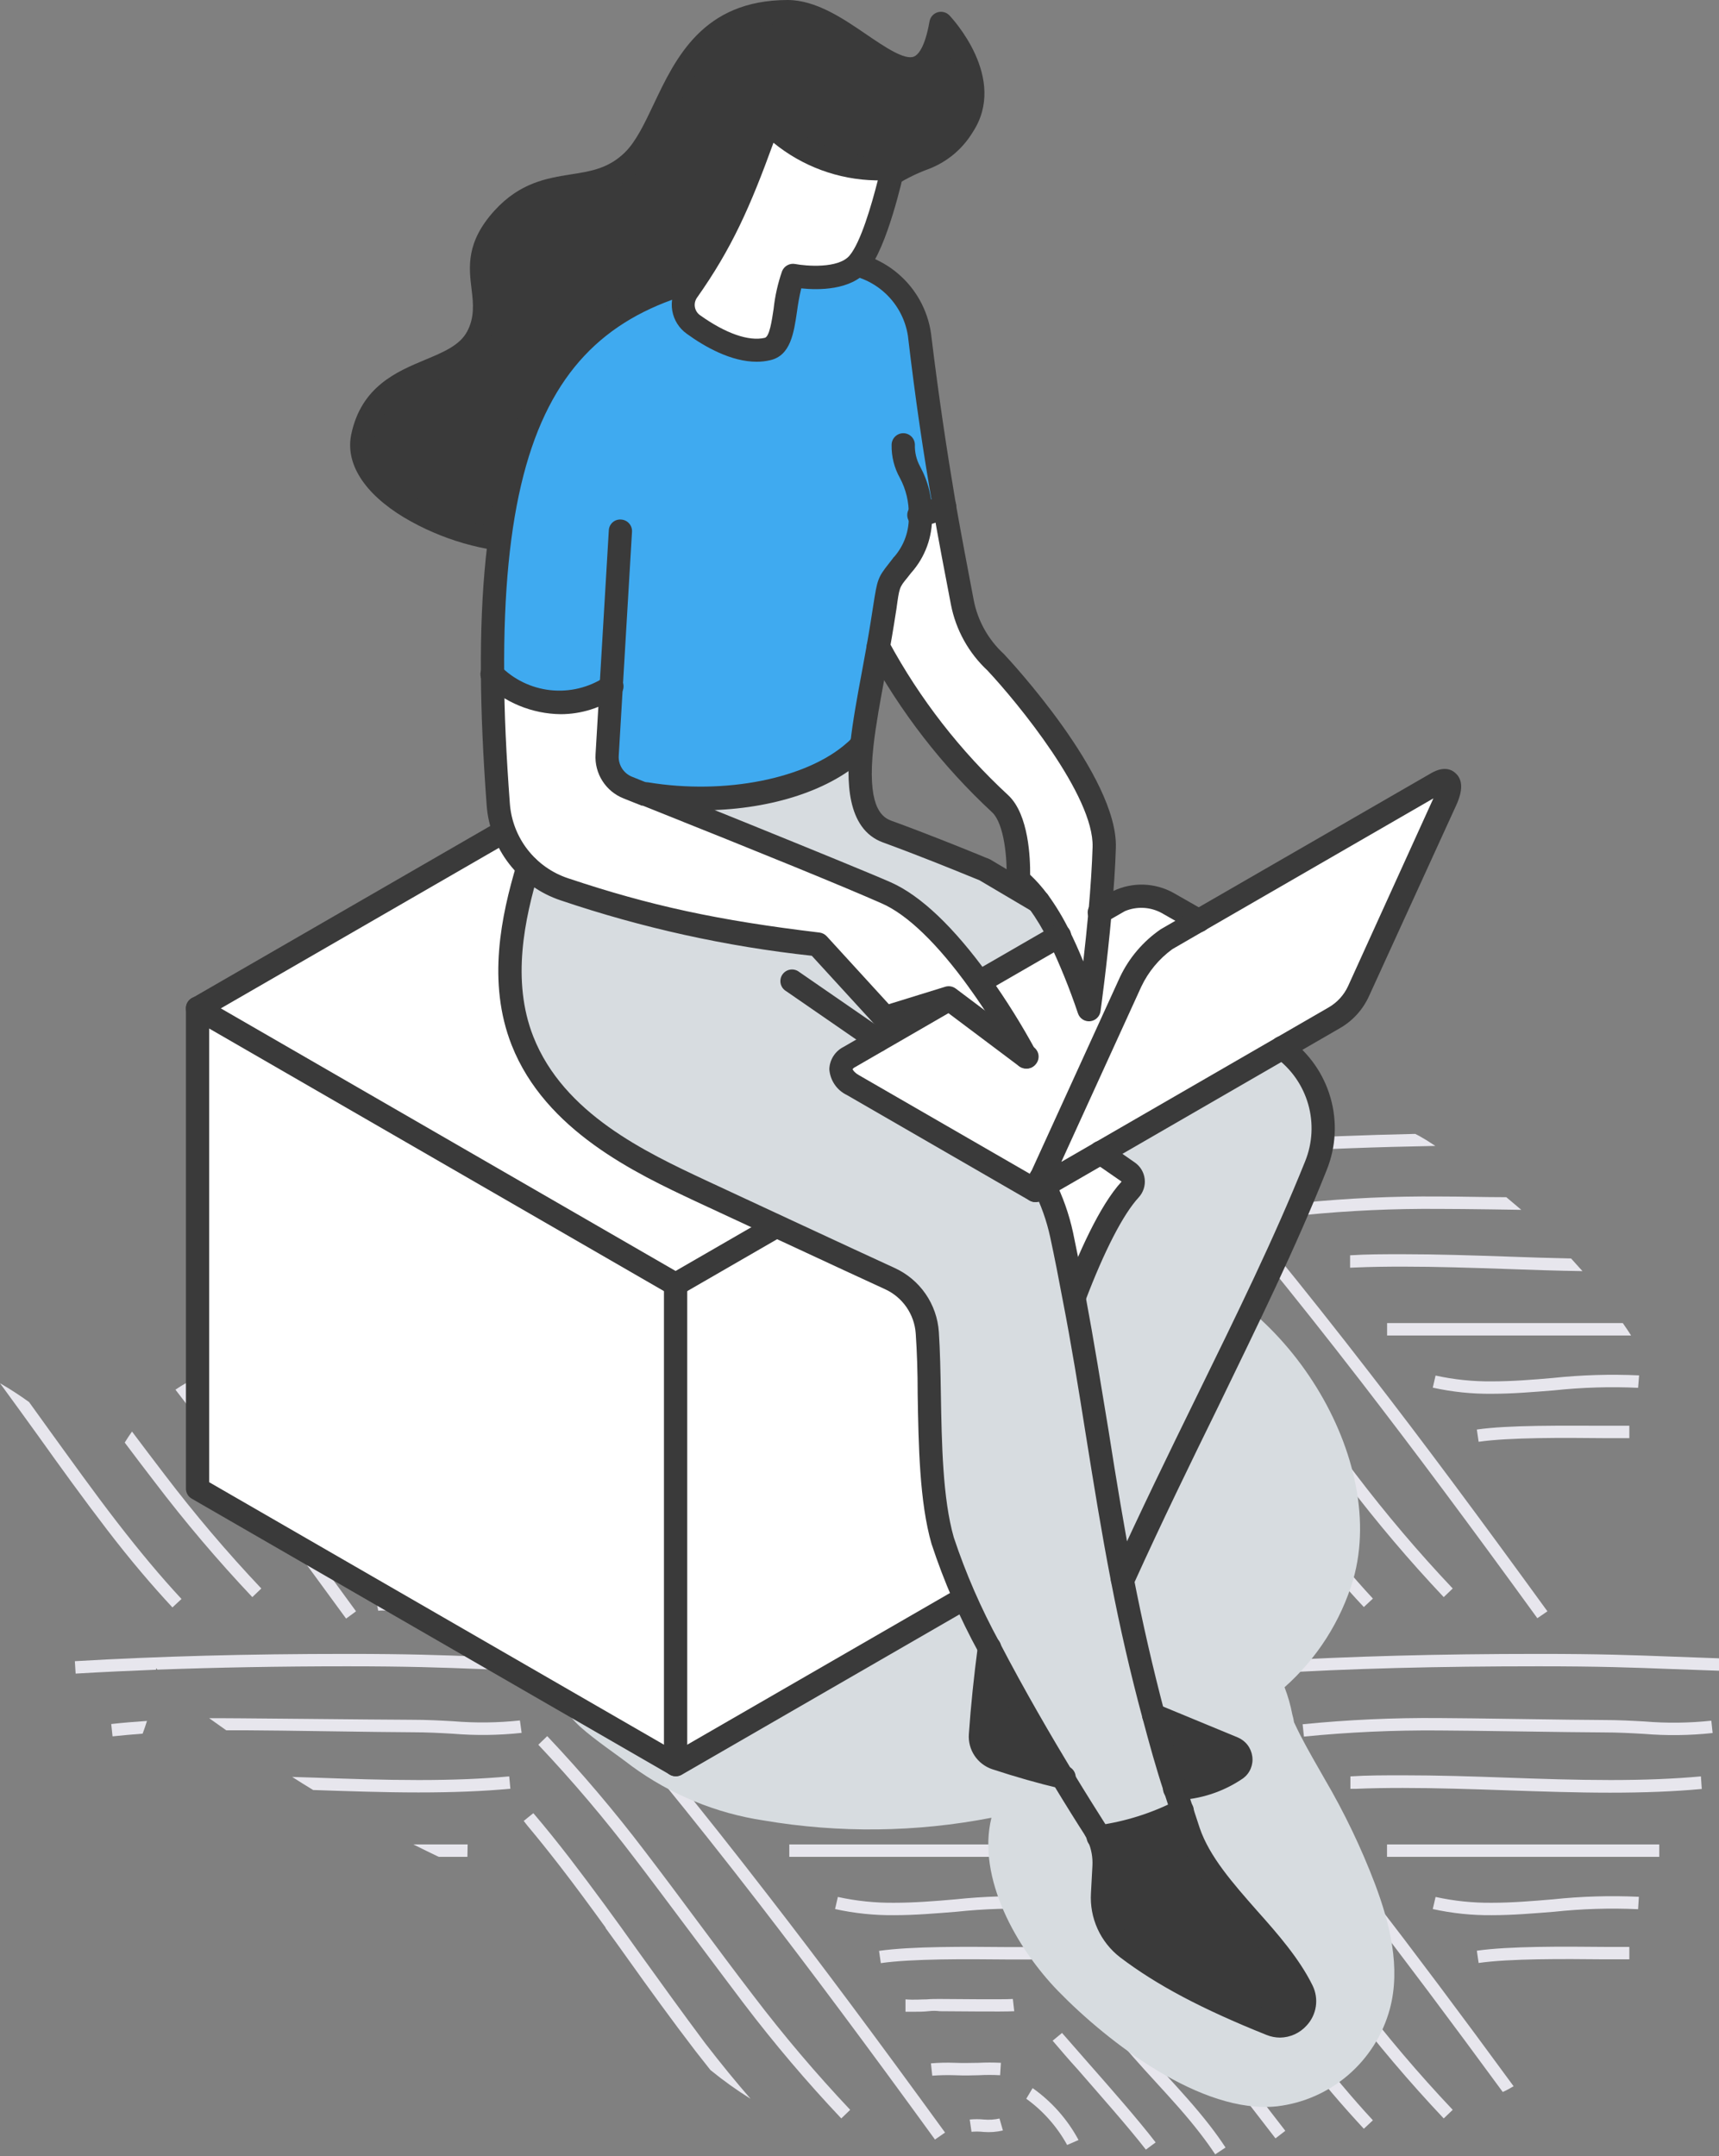 <?xml version="1.0" encoding="UTF-8"?> <svg xmlns="http://www.w3.org/2000/svg" width="543" height="681" viewBox="0 0 543 681" fill="none"><rect x="0" y="0" width="543" height="681" fill="#808080" stroke="none"/> <path d="M268.585 501.691C257.772 490.234 247.574 478.211 238.032 465.674C232.201 458.128 209.488 427.575 203.73 420.028C194.112 407.361 183.814 395.223 172.883 383.668L170.065 386.388C180.892 397.842 191.091 409.874 200.619 422.429C206.45 429.951 229.163 460.505 234.92 468.051C244.546 480.713 254.844 492.851 265.768 504.411L268.585 501.691Z" fill="#E7E6ED"></path> <path d="M298.525 508.894C277.013 479.272 259.323 455.481 242.662 433.993C221.37 406.429 201.72 382.344 182.584 360.342C181.629 361.249 180.673 362.155 179.767 363.086C198.804 384.966 218.381 408.953 239.575 436.395C256.138 457.858 273.877 481.624 295.34 511.197L298.525 508.894Z" fill="#E7E6ED"></path> <path d="M310.702 508.674C312.747 508.841 314.806 508.684 316.803 508.208L315.724 504.435C314.117 504.793 312.464 504.901 310.824 504.753C309.325 504.608 307.815 504.608 306.316 504.753L306.879 508.625C308.152 508.516 309.432 508.533 310.702 508.674Z" fill="#E7E6ED"></path> <path d="M325.843 450.287H318.003C305.262 450.287 287.817 450.017 277.674 451.487L278.237 455.358C288.038 453.937 305.36 454.084 317.978 454.207H325.843V450.287Z" fill="#E7E6ED"></path> <path d="M309.158 490.763C311.411 490.64 313.668 490.64 315.921 490.763L316.166 486.867C313.791 486.732 311.41 486.732 309.036 486.867C306.831 486.867 304.454 486.867 301.685 486.867C299.144 486.763 296.599 486.82 294.065 487.038L294.482 490.934C296.854 490.759 299.234 490.71 301.612 490.787C304.528 490.885 306.978 490.836 309.158 490.763Z" fill="#E7E6ED"></path> <path d="M161.217 400.277L160.85 396.384H159.528C159.087 397.731 158.696 399.053 158.329 400.424L161.217 400.277Z" fill="#E7E6ED"></path> <path d="M319.939 466.678C315.848 466.899 301.686 466.678 296.81 466.678C295.438 466.678 294.164 466.678 292.743 466.678C290.905 466.678 288.847 466.899 286.029 466.678V470.599H288.283C290.17 470.599 291.689 470.598 293.184 470.427C294.678 470.255 295.634 470.28 296.957 470.427C301.857 470.427 316.19 470.647 320.38 470.427L319.939 466.678Z" fill="#E7E6ED"></path> <path d="M138.335 450.287H130.495C117.754 450.287 100.309 450.017 90.166 451.487L90.729 455.358C100.53 453.937 117.852 454.084 130.47 454.207H138.335V450.287Z" fill="#E7E6ED"></path> <path d="M347.83 432.966L344.727 435.362L402.911 510.698L406.013 508.301L347.83 432.966Z" fill="#E7E6ED"></path> <path d="M128.657 486.843C126.282 486.708 123.902 486.708 121.527 486.843C119.322 486.843 116.945 486.843 114.177 486.843C111.636 486.739 109.09 486.796 106.556 487.014L106.973 490.91C109.345 490.735 111.725 490.686 114.103 490.763C116.896 490.763 119.322 490.763 121.6 490.763C123.853 490.641 126.11 490.641 128.363 490.763L128.657 486.843Z" fill="#E7E6ED"></path> <path d="M379.109 509.138C380.873 511.417 382.417 513.573 383.862 515.754L387.121 513.598C385.651 511.344 384.034 509.09 382.221 506.737C377.786 501.004 372.837 495.589 368.059 490.37C363.281 485.152 358.43 479.835 354.093 474.249C350.075 469.054 345.077 463.149 340.323 458.078L337.457 460.748C342.112 465.649 347.061 471.529 351.006 476.625C355.416 482.358 360.365 487.773 365.168 493.017C369.97 498.26 374.797 503.528 379.109 509.138Z" fill="#E7E6ED"></path> <path d="M122.286 504.875C121.098 504.741 119.898 504.741 118.709 504.875L119.469 508.722C120.331 508.612 121.204 508.612 122.066 508.722H123.634C124.797 508.752 125.954 508.552 127.04 508.134L125.569 504.508C124.509 504.842 123.394 504.967 122.286 504.875Z" fill="#E7E6ED"></path> <path d="M365.047 511.981C359.387 504.631 350.886 494.977 343.388 486.451C340.497 483.168 337.777 480.056 335.474 477.385L332.51 479.835C334.813 482.506 337.41 485.618 340.448 488.925C347.798 497.403 356.349 507.007 361.96 514.235L365.047 511.981Z" fill="#E7E6ED"></path> <path d="M240.53 507.67L243.396 504.999C236.928 498.041 230.239 490.078 222.987 480.669C215.734 471.261 208.433 461.068 201.474 451.464C194.516 441.859 187.362 431.863 180.036 422.307C175.968 417.039 172.195 412.359 168.471 407.998L165.433 410.448L166.56 411.894C169.868 415.839 173.249 420.053 176.875 424.733C184.226 434.166 191.331 444.138 198.24 453.767C205.15 463.396 212.427 473.515 219.826 483.168C227.226 492.822 233.963 500.613 240.53 507.67Z" fill="#E7E6ED"></path> <path d="M132.432 466.678C128.34 466.899 114.178 466.678 109.302 466.678C107.93 466.678 106.632 466.678 105.211 466.678C103.398 466.678 101.339 466.899 98.522 466.678L98.375 470.599H100.629C102.516 470.599 104.059 470.598 105.529 470.427C106.999 470.255 107.979 470.28 109.302 470.427C114.202 470.427 128.536 470.647 132.726 470.427L132.432 466.678Z" fill="#E7E6ED"></path> <path d="M193.561 515.754L196.845 513.598C195.374 511.369 193.757 509.114 191.944 506.738C190.131 504.361 183.197 496.423 175.332 487.431C165.532 476.356 154.677 463.787 150.978 458.96L147.866 461.41C151.639 466.311 162.567 478.929 172.368 490.052C179.865 498.628 187.068 506.738 188.833 509.188C190.597 511.638 192.14 513.598 193.561 515.754Z" fill="#E7E6ED"></path> <path d="M157.546 432.892L154.443 435.289L212.627 510.624L215.73 508.227L157.546 432.892Z" fill="#E7E6ED"></path> <path d="M114.472 439.139C123.292 438.197 132.171 437.927 141.032 438.33L141.178 436.517L130.888 434.214C125.375 434.214 119.617 434.777 114.154 435.218C107.832 435.757 101.315 436.296 94.944 436.296C88.956 436.361 82.981 435.745 77.132 434.459L76.25 438.281C82.387 439.636 88.659 440.285 94.944 440.217C101.486 440.217 108.077 439.653 114.472 439.139Z" fill="#E7E6ED"></path> <path d="M141.006 506.958C142.304 508.845 143.799 511.025 145.906 513.77L149.018 511.319C146.959 508.649 145.514 506.419 144.117 504.704C141.863 501.125 139.181 497.834 136.13 494.904L133.435 497.746C136.334 500.488 138.877 503.583 141.006 506.958Z" fill="#E7E6ED"></path> <path d="M171.657 514.358L174.769 511.907C166.831 501.617 157.814 489.856 146.862 481.869L144.412 485.03C155.07 492.845 163.89 504.288 171.657 514.358Z" fill="#E7E6ED"></path> <path d="M335.325 417.871H249.325V421.792H335.325V417.871Z" fill="#E7E6ED"></path> <path d="M302.078 439.139C310.897 438.197 319.776 437.927 328.637 438.33L328.956 434.41C319.883 433.992 310.791 434.262 301.759 435.218C295.462 435.757 288.92 436.297 282.55 436.297C276.562 436.36 270.586 435.743 264.737 434.459L263.855 438.281C269.993 439.636 276.265 440.285 282.55 440.217C288.994 440.217 295.609 439.653 302.078 439.139Z" fill="#E7E6ED"></path> <path d="M337.09 512.79L340.691 511.222C337.193 504.707 332.227 499.095 326.187 494.83L324.178 498.187C329.511 502.037 333.921 507.025 337.09 512.79Z" fill="#E7E6ED"></path> <path d="M361.765 359.313C352.969 359.068 346.133 358.798 339.984 358.578C326.385 358.063 316.585 357.696 297.229 357.696C265.646 357.696 237.494 358.455 211.18 359.999L211.4 363.919C237.641 362.375 265.72 361.616 297.155 361.616C316.438 361.616 326.214 361.984 339.763 362.498C345.913 362.719 352.773 362.988 361.569 363.233L361.765 359.313Z" fill="#E7E6ED"></path> <path d="M351.742 378.718C344.742 379.464 337.687 379.546 330.671 378.963C326.702 378.742 322.61 378.498 317.293 378.498C308.693 378.498 274.318 377.885 265.693 377.885C251.319 377.766 236.948 378.42 222.644 379.845L223.061 383.741C237.227 382.337 251.458 381.691 265.693 381.805C274.293 381.805 308.669 382.418 317.293 382.418C322.487 382.418 326.53 382.663 330.45 382.883C337.679 383.481 344.947 383.391 352.158 382.614L351.742 378.718Z" fill="#E7E6ED"></path> <path d="M458.887 501.69C448.058 490.24 437.851 478.217 428.309 465.673C422.478 458.127 399.765 427.574 394.007 420.027C384.389 407.366 374.1 395.229 363.184 383.667L360.342 386.387C371.177 397.841 381.384 409.873 390.92 422.428C396.727 429.95 419.44 460.504 425.222 468.05C434.84 480.711 445.129 492.849 456.044 504.41L458.887 501.69Z" fill="#E7E6ED"></path> <path d="M488.803 508.894C467.266 479.247 449.601 455.456 432.964 433.993C411.599 406.331 391.875 382.197 372.715 360.17L369.751 362.62C388.886 384.672 408.536 408.683 429.853 436.272C446.416 457.71 464.155 481.477 485.618 511.075L488.803 508.894Z" fill="#E7E6ED"></path> <path d="M356.887 411.771C360.195 415.715 363.6 419.93 367.202 424.609C374.552 434.042 381.658 444.014 388.567 453.643C395.477 463.273 402.753 473.392 410.153 483.045C417.552 492.699 424.241 500.564 430.808 507.547L433.674 504.876C427.206 497.893 420.517 489.93 413.265 480.546C406.012 471.162 398.711 460.945 391.752 451.341C384.794 441.736 377.639 431.739 370.314 422.184C366.246 416.916 362.473 412.236 358.773 407.875L355.711 410.325L356.838 411.771H356.887Z" fill="#E7E6ED"></path> <path d="M348.361 396.383C339.81 397.167 330.45 397.535 319.719 397.535C308.987 397.535 297.668 397.167 286.96 396.775C276.253 396.383 265.105 396.04 254.276 396.04C248.273 396.04 242.833 396.04 237.664 396.383V400.303H239.33C243.985 400.107 248.861 400.034 254.202 400.034C264.958 400.034 276.033 400.401 286.765 400.769C297.496 401.137 308.816 401.528 319.646 401.528C330.475 401.528 339.982 401.161 348.655 400.352L348.361 396.383Z" fill="#E7E6ED"></path> <path d="M240.528 343.02L243.395 340.349C242.072 338.928 240.724 337.409 239.377 335.89L234.917 336.772C236.804 338.928 238.666 341.035 240.528 343.02Z" fill="#E7E6ED"></path> <path d="M212.623 345.837L215.735 343.387L214.51 341.819C213.187 342.235 211.864 342.677 210.59 343.142L212.623 345.837Z" fill="#E7E6ED"></path> <path d="M283.04 329.667C287.009 335.106 291.076 340.668 295.29 346.548L298.476 344.245C294.678 339.002 291.125 334.028 287.474 329.152L283.04 329.667Z" fill="#E7E6ED"></path> <path d="M379.111 344.489C380.875 346.768 382.419 348.924 383.864 351.105L387.123 348.949C385.653 346.694 384.036 344.441 382.223 342.088C379.454 338.511 376.465 335.056 373.451 331.675C371.393 331.308 369.31 330.965 367.228 330.646C371.295 335.105 375.411 339.712 379.111 344.489Z" fill="#E7E6ED"></path> <path d="M265.767 339.761L268.585 337.041C267.041 335.424 265.473 333.734 263.905 332.141L259.176 332.778C261.406 335.13 263.587 337.482 265.767 339.761Z" fill="#E7E6ED"></path> <path d="M310.873 340.104C309.374 339.959 307.864 339.959 306.365 340.104L306.928 343.975C308.183 343.853 309.447 343.853 310.702 343.975C312.747 344.142 314.806 343.985 316.802 343.509L315.724 339.736C314.135 340.106 312.499 340.23 310.873 340.104Z" fill="#E7E6ED"></path> <path d="M361.958 349.708L365.046 347.258C360.807 341.746 354.951 335.008 349.12 328.245L343.485 327.78C350.125 335.399 357.107 343.461 361.958 349.708Z" fill="#E7E6ED"></path> <path d="M406.013 343.436L402.264 338.536C400.157 337.899 398.025 337.286 395.894 336.698L402.901 345.764L406.013 343.436Z" fill="#E7E6ED"></path> <path d="M337.09 348.067L340.691 346.499C337.193 339.985 332.227 334.373 326.187 330.108L324.178 333.465C329.511 337.315 333.921 342.303 337.09 348.067Z" fill="#E7E6ED"></path> <path d="M54.467 507.669L57.333 504.999C50.84 498.016 44.176 490.053 36.924 480.669C29.671 471.285 22.37 461.067 15.412 451.463L9.188 442.814C6.23 440.673 3.163 438.686 0 436.86C4.141 442.495 8.232 448.18 12.251 453.742C19.234 463.542 26.437 473.49 33.837 483.143C41.236 492.797 47.9 500.588 54.467 507.669Z" fill="#E7E6ED"></path> <path d="M82.545 501.691C71.717 490.24 61.509 478.218 51.968 465.674C48.513 461.166 45.107 456.658 41.702 452.125C40.893 453.252 40.134 454.404 39.398 455.604C42.535 459.769 45.671 463.934 48.856 468.051C58.482 480.713 68.779 492.85 79.703 504.411L82.545 501.691Z" fill="#E7E6ED"></path> <path d="M112.462 508.894C91.857 480.521 74.73 457.441 58.755 436.811C57.628 437.448 56.501 438.158 55.423 438.893C71.422 459.671 88.598 482.726 109.326 511.197L112.462 508.894Z" fill="#E7E6ED"></path> <path d="M453.399 361.91C452.101 361.102 450.949 360.269 449.504 359.46C448.744 358.995 447.96 358.553 447.053 358.112C430.539 358.48 414.908 359.093 399.888 359.975L400.109 363.895C417.064 362.915 434.656 362.253 453.399 361.91Z" fill="#E7E6ED"></path> <path d="M454.524 381.805C463.124 381.805 480.447 382.099 480.545 382.099L475.816 378.105C468.711 378.105 461.63 377.885 454.524 377.885C440.15 377.766 425.78 378.42 411.476 379.845L411.892 383.741C426.058 382.337 440.289 381.691 454.524 381.805Z" fill="#E7E6ED"></path> <path d="M428.236 400.303C432.891 400.107 437.767 400.034 443.108 400.034C453.864 400.034 464.939 400.402 475.646 400.769C483.609 401.063 491.768 401.333 499.878 401.455C498.702 400.108 497.428 398.785 496.276 397.462C489.391 397.315 482.531 397.094 475.793 396.849C465.037 396.481 453.938 396.114 443.108 396.114C437.105 396.114 431.666 396.114 426.472 396.457V400.377L428.236 400.303Z" fill="#E7E6ED"></path> <path d="M514.676 450.287H506.835C494.094 450.287 476.65 450.017 466.506 451.487L467.069 455.358C476.87 453.937 494.193 454.084 506.811 454.207H514.676V450.287Z" fill="#E7E6ED"></path> <path d="M471.284 436.272C465.296 436.336 459.32 435.719 453.471 434.435L452.589 438.257C458.727 439.612 464.999 440.261 471.284 440.192C477.826 440.192 484.417 439.629 490.885 439.115C499.705 438.173 508.583 437.902 517.444 438.306L517.763 434.386C508.69 433.968 499.598 434.238 490.566 435.194C484.171 435.758 477.654 436.272 471.284 436.272Z" fill="#E7E6ED"></path> <path d="M438.158 417.871V421.792H515.239C514.406 420.469 513.524 419.17 512.617 417.871H438.158Z" fill="#E7E6ED"></path> <path d="M486.059 526.265C505.342 526.265 515.118 526.633 528.667 527.147L543 527.662C543 526.339 543 525.04 543 523.742L528.863 523.227C515.265 522.713 505.464 522.345 486.108 522.345C454.526 522.345 426.374 523.104 400.059 524.648L400.28 528.569C426.472 526.927 454.55 526.265 486.059 526.265Z" fill="#E7E6ED"></path> <path d="M454.524 546.528C463.124 546.528 497.5 547.14 506.124 547.14C511.319 547.14 515.361 547.385 519.282 547.605C526.51 548.204 533.779 548.113 540.99 547.336L540.573 543.44C533.573 544.187 526.518 544.269 519.502 543.685C515.533 543.465 511.441 543.22 506.124 543.22C497.524 543.22 463.149 542.607 454.524 542.607C440.15 542.489 425.78 543.143 411.476 544.567L411.892 548.463C426.058 547.059 440.289 546.413 454.524 546.528Z" fill="#E7E6ED"></path> <path d="M537.29 561.033C528.739 561.817 519.38 562.184 508.648 562.184C497.916 562.184 486.596 561.817 475.889 561.425C465.182 561.033 454.034 560.69 443.205 560.69C437.202 560.69 431.763 560.69 426.568 561.033V564.953H428.234C432.89 564.757 437.765 564.683 443.107 564.683C453.863 564.683 464.937 565.051 475.644 565.418C486.351 565.786 497.696 566.178 508.55 566.178C519.404 566.178 528.886 565.811 537.559 565.002L537.29 561.033Z" fill="#E7E6ED"></path> <path d="M524.134 582.521H438.134V586.441H524.134V582.521Z" fill="#E7E6ED"></path> <path d="M517.689 599.059C508.616 598.641 499.525 598.911 490.493 599.867C484.171 600.406 477.654 600.945 471.284 600.945C465.296 601.009 459.32 600.392 453.471 599.108L452.589 602.93C458.727 604.285 464.999 604.934 471.284 604.866C477.826 604.866 484.417 604.302 490.885 603.788C499.705 602.846 508.583 602.576 517.444 602.979L517.689 599.059Z" fill="#E7E6ED"></path> <path d="M466.506 616.088L467.069 619.959C476.87 618.538 494.193 618.685 506.811 618.808H514.676V614.887H506.835C494.094 614.765 476.65 614.618 466.506 616.088Z" fill="#E7E6ED"></path> <path d="M309.158 655.412C311.411 655.289 313.668 655.289 315.921 655.412L316.166 651.491C313.791 651.369 311.411 651.369 309.036 651.491C306.831 651.491 304.454 651.614 301.685 651.491C299.144 651.387 296.599 651.445 294.065 651.663L294.482 655.559C296.854 655.384 299.234 655.335 301.612 655.412C304.528 655.534 306.978 655.485 309.158 655.412Z" fill="#E7E6ED"></path> <path d="M220.857 607.512C215.172 599.868 209.488 592.223 203.706 584.677C194.081 572.014 183.784 559.877 172.859 548.317L170.041 551.037C180.868 562.491 191.067 574.523 200.594 587.078C206.425 594.6 229.138 625.154 234.896 632.7C244.522 645.362 254.819 657.499 265.743 669.06L268.561 666.34C257.748 654.882 247.549 642.86 238.008 630.323C232.201 622.777 226.541 615.132 220.857 607.512Z" fill="#E7E6ED"></path> <path d="M174.254 523.962C165.458 523.717 158.598 523.448 152.448 523.227C138.875 522.713 129.074 522.345 109.718 522.345C78.136 522.345 49.984 523.104 23.645 524.648L23.89 528.569C32.147 528.078 40.624 527.686 49.297 527.343C49.297 527.172 49.297 527 49.297 526.829L49.714 527.319C68.458 526.633 88.255 526.265 109.693 526.265C128.976 526.265 138.752 526.633 152.277 527.147C158.451 527.368 165.312 527.637 174.108 527.882L174.254 523.962Z" fill="#E7E6ED"></path> <path d="M319.939 631.328C315.848 631.548 301.686 631.328 296.81 631.328C295.438 631.328 294.164 631.328 292.743 631.45C290.905 631.45 288.847 631.671 286.029 631.45V635.37H288.283C290.17 635.37 291.689 635.37 293.184 635.199C294.678 635.027 295.634 635.052 296.957 635.199C301.857 635.199 316.19 635.419 320.38 635.199L319.939 631.328Z" fill="#E7E6ED"></path> <path d="M282.477 600.945C276.489 601.009 270.513 600.392 264.664 599.108L263.782 602.93C269.92 604.285 276.192 604.934 282.477 604.866C289.019 604.866 295.634 604.302 302.078 603.787C310.898 602.846 319.776 602.576 328.637 602.979L328.956 599.059C319.883 598.641 310.791 598.911 301.759 599.867C295.365 600.431 288.823 600.945 282.477 600.945Z" fill="#E7E6ED"></path> <path d="M298.525 673.519C277.013 643.921 259.323 620.13 242.662 598.643C221.321 571.005 201.622 546.847 182.438 524.82L179.473 527.27C198.608 549.321 218.259 573.333 239.575 600.921C256.138 622.384 273.877 646.151 295.34 675.724L298.525 673.519Z" fill="#E7E6ED"></path> <path d="M310.702 673.323C312.747 673.491 314.806 673.334 316.803 672.858L315.724 669.084C314.117 669.443 312.464 669.55 310.824 669.403C309.325 669.258 307.815 669.258 306.316 669.403L306.879 673.274C308.152 673.166 309.432 673.182 310.702 673.323Z" fill="#E7E6ED"></path> <path d="M35.136 544.495L35.553 548.39C38.64 548.072 41.8 547.778 45.059 547.533C45.549 546.21 46.015 544.862 46.431 543.515C42.536 543.784 38.787 544.078 35.136 544.495Z" fill="#E7E6ED"></path> <path d="M335.325 582.521H249.325V586.441H335.325V582.521Z" fill="#E7E6ED"></path> <path d="M365.047 676.63C359.387 669.28 350.886 659.627 343.388 651.1L335.474 642.059L332.51 644.509C334.813 647.18 337.41 650.291 340.448 653.599C347.798 662.076 356.349 671.681 361.96 678.909L365.047 676.63Z" fill="#E7E6ED"></path> <path d="M325.843 614.936H318.003C305.262 614.814 287.817 614.667 277.674 616.137L278.237 620.008C288.038 618.587 305.36 618.734 317.978 618.856H325.843V614.936Z" fill="#E7E6ED"></path> <path d="M147.719 582.521H130.568C133.239 583.844 135.885 585.167 138.58 586.441H147.646L147.719 582.521Z" fill="#E7E6ED"></path> <path d="M478.12 658.891C461.288 635.909 446.71 616.455 432.964 598.643C411.599 570.981 391.875 546.847 372.715 524.82L369.751 527.27C388.886 549.321 408.536 573.333 429.853 600.921C443.5 618.587 457.98 637.918 474.69 660.705C475.842 660.214 476.969 659.553 478.12 658.891Z" fill="#E7E6ED"></path> <path d="M201.474 616.112C194.54 606.311 187.362 596.511 180.036 586.955C175.968 581.687 172.195 577.008 168.471 572.646L165.433 575.096L166.56 576.542C169.868 580.487 173.249 584.701 176.875 589.381C181.775 595.702 186.553 602.244 191.307 608.786V608.933C193.61 612.085 195.88 615.238 198.118 618.39C205.101 628.191 212.304 638.138 219.704 647.792C221.296 649.85 222.864 651.835 224.408 653.77C228.442 657.066 232.681 660.102 237.099 662.86C232.518 657.617 227.814 651.859 222.815 645.391C215.636 635.786 208.433 625.79 201.474 616.112Z" fill="#E7E6ED"></path> <path d="M430.808 672.318L433.674 669.647C427.206 662.664 420.517 654.701 413.265 645.317C406.012 635.933 398.711 625.716 391.752 616.112C384.794 606.507 377.639 596.511 370.314 586.955C366.246 581.687 362.473 577.008 358.773 572.646L355.711 575.096L356.838 576.542C360.145 580.487 363.551 584.701 367.153 589.381C374.503 598.814 381.609 608.786 388.518 618.415C395.428 628.044 402.704 638.163 410.104 647.816C417.503 657.47 424.241 665.237 430.808 672.318Z" fill="#E7E6ED"></path> <path d="M347.821 597.628L344.718 600.024L402.902 675.359L406.005 672.963L347.821 597.628Z" fill="#E7E6ED"></path> <path d="M383.862 680.403L387.121 678.247C385.651 675.993 384.034 673.739 382.221 671.387C377.786 665.653 372.837 660.239 368.059 655.02C363.281 649.801 358.43 644.484 354.093 638.898C350.075 633.703 345.077 627.799 340.323 622.727L337.457 625.397C342.112 630.298 347.061 636.178 351.006 641.275C355.416 647.008 360.365 652.423 365.168 657.666C369.97 662.909 374.797 668.177 379.109 673.788C380.873 676.066 382.417 678.223 383.862 680.403Z" fill="#E7E6ED"></path> <path d="M361.765 523.962C352.969 523.717 346.133 523.448 339.984 523.227C326.385 522.713 316.585 522.345 297.229 522.345C265.646 522.345 237.494 523.104 211.18 524.648L211.4 528.569C237.641 527.025 265.72 526.265 297.155 526.265C316.438 526.265 326.214 526.633 339.763 527.147C345.913 527.368 352.773 527.637 361.569 527.882L361.765 523.962Z" fill="#E7E6ED"></path> <path d="M348.361 561.033C339.81 561.817 330.45 562.184 319.719 562.184C308.987 562.184 297.668 561.817 286.96 561.425C276.253 561.033 265.105 560.69 254.276 560.69C248.273 560.69 242.833 560.69 237.664 561.033V564.953H239.33C243.985 564.757 248.861 564.683 254.202 564.683C264.958 564.683 276.033 565.051 286.765 565.418C297.496 565.786 308.816 566.178 319.646 566.178C330.475 566.178 339.982 565.811 348.655 565.002L348.361 561.033Z" fill="#E7E6ED"></path> <path d="M161.218 564.929L160.851 561.033C152.3 561.817 142.916 562.185 132.209 562.185C121.502 562.185 110.157 561.817 99.45 561.425L92.296 561.204C94.476 562.601 96.706 563.998 98.936 565.345H99.303C110.108 565.713 121.355 566.105 132.209 566.105C143.063 566.105 152.618 565.737 161.218 564.929Z" fill="#E7E6ED"></path> <path d="M337.09 677.439L340.691 675.871C337.193 669.356 332.227 663.745 326.187 659.48L324.178 662.836C329.511 666.687 333.921 671.675 337.09 677.439Z" fill="#E7E6ED"></path> <path d="M164.233 543.368C157.233 544.114 150.178 544.196 143.162 543.613C139.193 543.393 135.101 543.147 129.784 543.147C121.184 543.147 69.854 542.559 66.081 542.657L71.471 546.48H78.282C86.907 546.48 121.282 547.092 129.906 547.092C135.101 547.092 139.144 547.337 143.064 547.558C150.292 548.156 157.561 548.066 164.772 547.288L164.233 543.368Z" fill="#E7E6ED"></path> <path d="M458.887 666.34C448.058 654.89 437.851 642.867 428.309 630.323C422.478 622.777 399.765 592.223 394.007 584.677C384.389 572.016 374.1 559.879 363.184 548.317L360.342 551.037C371.177 562.491 381.384 574.523 390.92 587.078C396.727 594.6 419.44 625.154 425.222 632.7C434.84 645.361 445.129 657.498 456.044 669.06L458.887 666.34Z" fill="#E7E6ED"></path> <path d="M351.742 543.367C344.742 544.113 337.687 544.196 330.671 543.612C326.702 543.392 322.61 543.147 317.293 543.147C308.693 543.147 274.318 542.534 265.693 542.534C251.319 542.415 236.948 543.07 222.644 544.494L223.061 548.39C237.227 546.986 251.458 546.34 265.693 546.454C274.293 546.454 308.669 547.067 317.293 547.067C322.487 547.067 326.53 547.312 330.45 547.532C337.679 548.131 344.947 548.041 352.158 547.263L351.742 543.367Z" fill="#E7E6ED"></path> <g style="mix-blend-mode:multiply"> <path d="M434.386 595.139C429.996 583.587 424.644 572.425 418.387 561.768C415.79 557.211 413.144 552.678 410.742 548.023C410.032 546.675 409.42 545.303 408.758 543.931C408.638 543.103 408.457 542.284 408.219 541.481C407.661 538.547 406.841 535.669 405.769 532.881C416.026 523.789 423.537 512.01 427.453 498.873C438.846 458.863 403.441 405.768 363.357 397.903C334.102 392.219 305.509 408.022 301.295 439.261C300.001 449.304 301.761 459.504 306.345 468.532C310.929 477.561 318.126 485 326.997 489.881C315.147 494.888 303.052 499.295 290.759 503.088C270.815 509.777 250.479 517.029 230.02 521.88C220.71 524.085 211.522 527.736 202.064 529.23C194.934 530.357 183.002 529.598 176.681 526.119C172.589 523.865 167.468 529.77 171.462 532.881C176.362 536.63 178.984 541.432 183.321 545.402C188.221 549.763 194.346 553.781 199.565 557.799C211.863 566.792 226.153 572.676 241.218 574.95C265.06 579.003 289.439 578.712 313.178 574.093C308.498 593.057 321.165 615.377 334.249 628.829C350.077 645.097 379.552 667.761 403.343 665.238C411.676 664.26 419.527 660.812 425.884 655.337C432.242 649.861 436.815 642.609 439.017 634.513C442.545 621.429 438.993 607.414 434.386 595.139Z" fill="#D7DCE0"></path> </g> <path d="M364.384 318.396V470.133L213.407 557.308V405.571L364.384 318.396Z" fill="white"></path> <path d="M364.386 318.396L213.408 405.572L62.406 318.396L213.408 231.244L364.386 318.396Z" fill="white"></path> <path d="M213.408 405.571V557.308L62.406 470.133V318.396L213.408 405.571Z" fill="white"></path> <path d="M213.408 409.321C212.762 409.33 212.126 409.16 211.57 408.831L60.568 321.655C60.008 321.332 59.543 320.868 59.22 320.309C58.896 319.75 58.726 319.116 58.726 318.47C58.726 317.824 58.896 317.189 59.22 316.63C59.543 316.071 60.008 315.607 60.568 315.284L211.57 228.133C212.132 227.82 212.764 227.655 213.408 227.655C214.051 227.655 214.683 227.82 215.245 228.133L366.223 315.284C366.782 315.607 367.247 316.071 367.571 316.63C367.894 317.189 368.064 317.824 368.064 318.47C368.064 319.116 367.894 319.75 367.571 320.309C367.247 320.868 366.782 321.332 366.223 321.655L215.245 408.831C214.689 409.16 214.054 409.33 213.408 409.321ZM69.756 318.47L213.408 401.407L357.035 318.47L213.408 235.557L69.756 318.47Z" fill="#3A3A3A"></path> <path d="M213.408 560.984C212.76 560.985 212.124 560.806 211.571 560.469L60.569 473.318C60.011 472.999 59.548 472.539 59.225 471.985C58.903 471.43 58.732 470.799 58.731 470.157V318.396C58.731 317.421 59.118 316.486 59.807 315.797C60.497 315.108 61.431 314.721 62.406 314.721C63.381 314.721 64.316 315.108 65.005 315.797C65.694 316.486 66.081 317.421 66.081 318.396V468.124L213.408 553.144L360.711 468.124V318.494C360.711 317.519 361.098 316.585 361.787 315.895C362.476 315.206 363.411 314.819 364.386 314.819C365.36 314.819 366.295 315.206 366.984 315.895C367.673 316.585 368.061 317.519 368.061 318.494V470.255C368.06 470.897 367.889 471.527 367.566 472.082C367.244 472.637 366.78 473.097 366.223 473.416L215.246 560.568C214.682 560.87 214.047 561.014 213.408 560.984Z" fill="#3A3A3A"></path> <path d="M213.408 560.984C212.433 560.984 211.498 560.597 210.809 559.908C210.12 559.219 209.732 558.284 209.732 557.309V405.572C209.732 404.597 210.12 403.662 210.809 402.973C211.498 402.284 212.433 401.897 213.408 401.897C214.382 401.897 215.317 402.284 216.006 402.973C216.695 403.662 217.083 404.597 217.083 405.572V557.309C217.083 558.284 216.695 559.219 216.006 559.908C215.317 560.597 214.382 560.984 213.408 560.984Z" fill="#3A3A3A"></path> <path d="M182.634 166.757C166.414 180.208 109.816 160.387 114.569 137.944C119.323 115.5 143.677 119.764 150.807 106.484C157.937 93.204 145.098 84.261 158.868 69.095C172.638 53.928 187.289 63.337 200.104 50.719C212.918 38.1 213.677 3.823 248.788 3.725C269.663 3.725 291.102 41.8 297.423 7.449C297.423 7.449 314.133 24.992 304.381 39.815C301.622 44.401 297.429 47.949 292.449 49.91C282.945 53.321 274.499 59.157 267.948 66.841L182.634 166.757Z" fill="#3A3A3A"></path> <path d="M166.61 174.719C152.877 174.333 139.47 170.454 127.653 163.449C114.937 155.78 109.007 146.298 110.967 137.134C114.152 122.041 125.325 117.386 134.268 113.637C140.148 111.187 145.22 109.056 147.548 104.719C149.876 100.382 149.557 96.045 148.969 91.415C148.111 84.432 147.131 76.518 156.148 66.57C164.258 57.627 172.809 56.28 180.331 55.079C186.75 54.075 192.287 53.193 197.482 48.047C200.936 44.617 203.607 38.982 206.449 33.003C213.407 18.303 222.056 0.074 248.738 0C257.755 0 266.306 5.831 273.828 10.977C279.414 14.774 285.736 19.087 288.725 17.861C289.901 17.347 292.131 15.264 293.625 6.738C293.747 6.069 294.051 5.447 294.506 4.941C294.96 4.434 295.546 4.064 296.198 3.871C296.845 3.685 297.531 3.677 298.183 3.85C298.834 4.022 299.427 4.368 299.897 4.851C300.657 5.66 318.518 24.697 307.248 41.775C304.064 47.032 299.232 51.09 293.502 53.315C284.618 56.53 276.723 62.002 270.594 69.192L185.427 169.207L184.961 169.648C180.625 173.151 174.058 174.719 166.61 174.719ZM248.837 7.35C226.785 7.35 219.876 22.051 213.187 36.139C210.075 42.73 207.111 48.954 202.725 53.29C195.815 60.126 188.22 61.327 181.531 62.381C174.842 63.434 168.007 64.512 161.636 71.544C154.898 78.894 155.535 84.064 156.319 90.533C156.956 95.678 157.667 101.485 154.09 108.198C150.512 114.911 143.725 117.705 137.159 120.449C128.657 124.001 120.596 127.358 118.22 138.678C116.431 147.057 126.918 154.432 131.499 157.201C148.258 167.32 171.706 170.628 180.11 164.086L265.252 64.439C272.223 56.287 281.188 50.083 291.273 46.43C295.495 44.719 299.04 41.673 301.367 37.757C306.268 30.186 302.642 21.316 299.089 15.705C298.565 17.637 297.639 19.436 296.372 20.985C295.106 22.535 293.527 23.799 291.738 24.697C285.099 27.466 277.699 22.419 269.883 17.102C263.121 12.398 255.525 7.35 248.837 7.35Z" fill="#3A3A3A"></path> <path d="M193.12 216.765C187.36 220.573 180.457 222.263 173.589 221.548C166.721 220.833 160.314 217.757 155.461 212.844C154.653 110.086 188.661 86.246 261.969 82.84H263.414C269.896 82.762 276.189 85.023 281.139 89.208C286.089 93.393 289.364 99.222 290.366 105.626C292.816 127.065 295.266 143.457 298.28 160.117C295.868 161.281 293.327 162.153 290.709 162.714C290.91 168.498 288.864 174.136 285 178.444C279.218 185.991 281.496 181.36 277.429 204.293C275.616 214.633 273.288 225.561 272.235 235.19C271.909 235.627 271.557 236.044 271.181 236.439C270.838 236.807 270.446 237.125 270.03 237.493C256.138 249.89 229.112 254.987 204.243 250.87L198.486 248.592C196.443 247.787 194.709 246.354 193.534 244.5C192.358 242.647 191.801 240.467 191.944 238.277L193.12 216.765Z" fill="#3FAAF0"></path> <path d="M314.328 209.144C314.328 209.144 349.267 246.313 348.63 267.58C348.434 273.999 347.919 281.203 347.307 288.161C345.861 304.234 343.803 318.861 343.803 318.861C341.141 310.927 337.999 303.162 334.394 295.609C332.52 291.779 330.323 288.116 327.828 284.657C326 282.173 323.896 279.904 321.556 277.895C321.556 277.895 322.438 260.058 315.871 253.884C300.401 239.552 287.382 222.784 277.331 204.244C281.398 181.311 279.119 185.941 284.902 178.395C288.766 174.086 290.812 168.449 290.61 162.665C293.228 162.104 295.77 161.232 298.182 160.068C299.872 169.697 301.734 179.424 303.817 190.278C305.216 197.528 308.899 204.139 314.328 209.144Z" fill="white"></path> <path d="M411.452 628.706C412.11 630.128 412.327 631.714 412.075 633.261C411.822 634.807 411.112 636.242 410.036 637.382C408.96 638.521 407.568 639.312 406.038 639.652C404.509 639.992 402.913 639.866 401.455 639.29C383.422 632.062 368.427 624.589 356.079 615.254C353.479 613.247 351.408 610.636 350.046 607.647C348.684 604.658 348.072 601.382 348.263 598.103L348.728 589.43C348.915 586.265 348.352 583.1 347.087 580.193C356.278 578.972 365.189 576.171 373.426 571.911C374.161 574.092 374.871 576.322 375.631 578.551C381.707 596.437 402.852 611.212 411.452 628.706Z" fill="#3A3A3A"></path> <path d="M389.572 552.164C390.195 552.416 390.741 552.828 391.154 553.358C391.568 553.888 391.834 554.519 391.926 555.185C392.018 555.851 391.932 556.529 391.678 557.152C391.424 557.774 391.01 558.319 390.478 558.73C387.146 561.18 381.266 564.12 371.22 564.929C368.77 556.917 366.32 549.224 364.482 541.775L389.572 552.164Z" fill="#3A3A3A"></path> <path d="M312.417 520.312C319.768 534.547 328.417 549.468 335.498 561.131C329.201 559.636 322.218 557.676 314.549 555.152C313.032 554.645 311.727 553.647 310.84 552.317C309.953 550.986 309.533 549.397 309.649 547.802C310.212 538.81 311.168 529.573 312.417 520.312Z" fill="#3A3A3A"></path> <path d="M272.187 235.14C270.717 248.567 271.77 259.421 280.125 262.508C295.537 268.143 307.787 273.338 311.021 274.612L327.854 284.633C330.348 288.104 332.553 291.776 334.445 295.609L309.404 310.065C301.221 298.672 290.587 286.519 280.003 281.815C263.93 274.709 224.654 258.98 204.22 250.821C229.089 254.937 256.065 249.816 270.006 237.443C270.619 238.276 271.182 239.06 271.795 239.893C271.55 238.742 271.354 237.59 271.158 236.438C271.527 236.027 271.871 235.594 272.187 235.14Z" fill="#D7DCE0"></path> <path d="M339.393 409.566C345.494 393.517 351.644 381.438 356.985 375.68C357.343 375.295 357.613 374.838 357.779 374.339C357.945 373.841 358.002 373.312 357.946 372.79C357.891 372.267 357.723 371.763 357.456 371.311C357.189 370.858 356.828 370.468 356.397 370.167L347.601 364.091L404.984 330.916C410.634 335.043 414.748 340.936 416.674 347.664C418.6 354.391 418.228 361.568 415.617 368.06C399.005 409.468 376.636 450.017 354.56 498.702C348.63 468.638 345.249 440.854 339.393 409.566Z" fill="#D7DCE0"></path> <path d="M329.911 374.308C332.464 379.325 334.351 384.654 335.522 390.161C336.918 396.825 338.217 403.244 339.393 409.565C345.249 440.854 348.728 468.638 354.559 498.726C357.205 512.398 360.366 526.584 364.36 541.775C366.32 549.125 368.574 556.917 371.098 564.929C371.808 567.207 372.543 569.535 373.303 571.887C365.066 576.146 356.155 578.948 346.964 580.169C346.539 579.147 346.014 578.171 345.396 577.253C342.946 573.431 339.417 567.795 335.375 561.131C328.294 549.468 319.669 534.547 312.294 520.312C306.408 509.564 301.488 498.314 297.594 486.696C292.301 468.369 294.016 439.996 292.693 421.057C292.442 417.386 291.199 413.852 289.098 410.831C286.997 407.811 284.116 405.418 280.761 403.906C266.281 397.29 239.893 385.211 226.637 378.816C207.796 369.751 176.018 357.157 164.845 328.883C157.495 310.458 161.586 290.562 166.511 274.097C169.762 277.184 173.651 279.518 177.904 280.933C203.913 289.663 230.808 295.489 258.097 298.305L279.193 321.459L299.26 315.284L299.676 315.578L268.045 333.856C264.125 336.135 264.615 340.104 269.148 342.726L326.799 375.999L329.911 374.308Z" fill="#D7DCE0"></path> <path d="M324.128 333.783L299.43 315.26L279.364 321.434L258.268 298.281C230.978 295.465 204.084 289.639 178.075 280.909C172.318 278.988 167.261 275.401 163.545 270.603C159.829 265.805 157.62 260.012 157.2 253.958C156.073 238.963 155.46 225.291 155.387 212.771C160.239 217.684 166.646 220.76 173.514 221.475C180.382 222.19 187.285 220.499 193.045 216.691L191.796 238.154C191.653 240.345 192.21 242.524 193.386 244.378C194.561 246.232 196.295 247.664 198.338 248.469L204.095 250.748C224.53 258.907 263.805 274.637 279.878 281.742C290.487 286.447 301.121 298.599 309.28 309.992C314.723 317.603 319.682 325.55 324.128 333.783Z" fill="white"></path> <path d="M324.13 333.783C319.729 325.578 314.819 317.657 309.429 310.065L334.469 295.609C338.073 303.162 341.216 310.927 343.878 318.861C343.878 318.861 345.936 304.16 347.381 288.161L353.678 284.559C356.099 283.461 358.743 282.947 361.399 283.058C364.054 283.168 366.647 283.901 368.967 285.196L378.768 290.783L368.6 296.663C363.689 300.091 359.761 304.746 357.207 310.163L327.168 375.974L269.516 342.701C264.983 340.079 264.493 336.11 268.414 333.831L300.045 315.553L324.13 333.783Z" fill="white"></path> <path d="M347.602 364.091L329.912 374.308C329.544 373.573 329.177 372.863 328.76 372.177L357.084 310.164C359.638 304.746 363.566 300.092 368.477 296.663L453.815 247.391C457.76 245.113 459.009 247.391 456.657 252.659L429.069 313.055C427.454 316.575 424.782 319.504 421.424 321.434L347.602 364.091Z" fill="white"></path> <path d="M271.131 236.389C271.327 237.54 271.522 238.69 271.767 239.841C271.155 239.057 270.592 238.274 269.98 237.393C270.396 237.074 270.788 236.732 271.131 236.389Z" fill="white"></path> <path d="M272.185 238.815C271.52 238.815 270.868 238.635 270.297 238.294C269.727 237.953 269.259 237.463 268.945 236.877C268.631 236.292 268.481 235.631 268.512 234.967C268.544 234.303 268.754 233.66 269.122 233.106C269.487 232.593 269.978 232.183 270.547 231.914C271.116 231.646 271.745 231.528 272.373 231.572C273.001 231.616 273.607 231.82 274.133 232.166C274.659 232.511 275.088 232.986 275.378 233.545C275.668 234.104 275.81 234.728 275.789 235.357C275.769 235.986 275.587 236.599 275.262 237.138C274.937 237.677 274.478 238.123 273.931 238.434C273.383 238.745 272.765 238.91 272.136 238.913L272.185 238.815ZM271.768 234.723L269.588 232.543L271.768 234.723Z" fill="#3A3A3A"></path> <path d="M221.493 255.918C215.5 255.924 209.518 255.433 203.607 254.448C203.124 254.369 202.662 254.196 202.246 253.938C201.83 253.68 201.469 253.344 201.184 252.947C200.898 252.549 200.694 252.1 200.582 251.624C200.47 251.148 200.453 250.655 200.532 250.172C200.611 249.69 200.784 249.227 201.041 248.811C201.299 248.396 201.636 248.035 202.033 247.749C202.43 247.464 202.879 247.259 203.355 247.147C203.831 247.035 204.325 247.018 204.807 247.097C228.99 251.091 254.815 245.945 267.555 234.601C267.889 234.324 268.208 234.03 268.511 233.719C268.756 233.45 268.976 233.18 269.221 232.862C269.81 232.113 270.667 231.621 271.61 231.492C272.554 231.362 273.512 231.604 274.281 232.166C275.05 232.729 275.571 233.568 275.733 234.506C275.895 235.445 275.686 236.411 275.151 237.199C274.739 237.782 274.28 238.331 273.779 238.84C273.387 239.232 272.995 239.6 272.554 239.967C261.209 250.209 242 255.918 221.493 255.918Z" fill="#3A3A3A"></path> <path d="M354.559 502.426C353.946 502.422 353.343 502.265 352.805 501.969C352.268 501.674 351.812 501.25 351.479 500.735C351.146 500.219 350.947 499.63 350.898 499.018C350.85 498.407 350.955 497.793 351.202 497.232C360.243 477.337 369.26 458.887 377.982 441.075C390.551 415.397 402.484 391.141 412.284 366.738C414.598 361.003 414.928 354.659 413.224 348.715C411.519 342.771 407.877 337.567 402.876 333.93C402.468 333.653 402.12 333.296 401.852 332.882C401.585 332.467 401.404 332.003 401.32 331.517C401.236 331.031 401.251 330.532 401.363 330.052C401.476 329.572 401.684 329.119 401.975 328.721C402.267 328.323 402.635 327.987 403.058 327.735C403.482 327.482 403.952 327.317 404.441 327.25C404.93 327.183 405.427 327.215 405.903 327.344C406.379 327.473 406.825 327.696 407.212 328.001C413.531 332.603 418.132 339.184 420.284 346.699C422.437 354.213 422.019 362.232 419.096 369.482C409.295 394.13 397.289 418.485 384.794 444.284C376.071 462.072 367.079 480.473 358.112 500.27C357.803 500.944 357.3 501.51 356.667 501.894C356.033 502.279 355.299 502.464 354.559 502.426Z" fill="#3A3A3A"></path> <path d="M371.196 568.579C370.221 568.618 369.271 568.268 368.554 567.607C367.837 566.945 367.413 566.026 367.374 565.051C367.335 564.077 367.684 563.126 368.346 562.409C369.008 561.693 369.927 561.268 370.902 561.229C380.359 560.469 385.603 557.848 388.249 555.79L389.572 552.139L388.175 555.52L363.061 545.156C362.614 544.971 362.208 544.7 361.865 544.358C361.523 544.016 361.251 543.61 361.066 543.162C360.88 542.715 360.785 542.236 360.785 541.752C360.784 541.268 360.879 540.789 361.064 540.341C361.249 539.894 361.521 539.488 361.863 539.145C362.205 538.803 362.611 538.531 363.058 538.346C363.505 538.161 363.985 538.065 364.469 538.065C364.953 538.065 365.432 538.16 365.879 538.345L390.993 548.733C392.215 549.245 393.282 550.069 394.086 551.123C394.89 552.176 395.403 553.422 395.575 554.736C395.754 556.035 395.583 557.359 395.079 558.569C394.575 559.78 393.756 560.834 392.708 561.621C386.447 565.92 379.081 568.326 371.49 568.555L371.196 568.579Z" fill="#3A3A3A"></path> <path d="M335.498 564.806C335.221 564.842 334.941 564.842 334.665 564.806C328 563.238 320.846 561.205 313.397 558.755C311.118 557.984 309.159 556.479 307.829 554.474C306.498 552.47 305.871 550.08 306.047 547.68C306.659 538.737 307.64 529.402 308.889 519.92C309.019 518.945 309.531 518.062 310.312 517.465C311.093 516.868 312.08 516.605 313.054 516.735C314.029 516.865 314.912 517.377 315.51 518.158C316.107 518.939 316.37 519.925 316.24 520.9C314.99 530.211 314.034 539.399 313.422 548.219C313.379 548.999 313.597 549.771 314.04 550.414C314.484 551.057 315.128 551.534 315.872 551.772C323.222 554.222 330.058 556.133 336.527 557.652C337.009 557.709 337.476 557.859 337.901 558.096C338.325 558.333 338.699 558.651 339 559.032C339.301 559.413 339.525 559.85 339.657 560.317C339.79 560.785 339.829 561.273 339.773 561.756C339.717 562.239 339.566 562.706 339.329 563.13C339.093 563.554 338.775 563.928 338.393 564.229C338.012 564.531 337.576 564.754 337.108 564.887C336.641 565.02 336.152 565.059 335.669 565.003L335.498 564.806Z" fill="#3A3A3A"></path> <path d="M347.602 367.668C347.123 367.679 346.647 367.587 346.206 367.399C345.75 367.223 345.34 366.947 345.005 366.59C344.662 366.253 344.39 365.85 344.204 365.407C344.018 364.963 343.922 364.487 343.922 364.005C343.922 363.524 344.018 363.048 344.204 362.604C344.39 362.16 344.662 361.758 345.005 361.42C345.176 361.245 345.364 361.089 345.569 360.955C345.971 360.688 346.42 360.497 346.892 360.392C347.363 360.318 347.842 360.318 348.313 360.392C348.556 360.442 348.794 360.516 349.023 360.612C349.24 360.702 349.446 360.817 349.636 360.955C349.845 361.083 350.035 361.239 350.199 361.42C350.858 362.07 351.244 362.946 351.277 363.871C351.275 364.357 351.184 364.839 351.008 365.292C350.814 365.731 350.54 366.129 350.199 366.468C349.873 366.836 349.473 367.132 349.026 367.339C348.579 367.546 348.094 367.658 347.602 367.668Z" fill="#3A3A3A"></path> <path d="M339.394 413.241C338.949 413.245 338.508 413.161 338.095 412.996C337.643 412.827 337.229 412.571 336.877 412.241C336.525 411.912 336.242 411.516 336.044 411.076C335.845 410.636 335.736 410.162 335.722 409.679C335.709 409.197 335.791 408.717 335.964 408.267C340.423 396.457 347.259 380.801 354.291 373.181L345.519 367.105C344.717 366.549 344.168 365.697 343.993 364.737C343.819 363.777 344.032 362.787 344.588 361.984C345.144 361.181 345.995 360.632 346.956 360.458C347.916 360.283 348.906 360.497 349.709 361.053L358.48 367.154C359.341 367.752 360.064 368.528 360.601 369.428C361.137 370.329 361.475 371.334 361.591 372.376C361.707 373.418 361.599 374.473 361.273 375.469C360.948 376.466 360.414 377.382 359.706 378.155C354.805 383.447 348.827 395.061 342.824 410.864C342.558 411.559 342.088 412.158 341.476 412.582C340.864 413.006 340.138 413.236 339.394 413.241Z" fill="#3A3A3A"></path> <path d="M290.66 166.34C289.685 166.441 288.711 166.15 287.95 165.532C287.19 164.914 286.706 164.019 286.605 163.045C286.505 162.07 286.795 161.095 287.413 160.335C288.031 159.574 288.926 159.09 289.901 158.99C292.226 158.504 294.481 157.73 296.614 156.687C297.05 156.446 297.53 156.296 298.025 156.246C298.52 156.196 299.02 156.248 299.495 156.397C299.97 156.546 300.41 156.791 300.787 157.115C301.165 157.439 301.473 157.837 301.692 158.284C301.911 158.731 302.037 159.218 302.063 159.715C302.088 160.212 302.013 160.709 301.84 161.176C301.668 161.643 301.402 162.07 301.06 162.431C300.717 162.792 300.305 163.08 299.848 163.277C297.18 164.598 294.357 165.577 291.444 166.193C291.188 166.267 290.926 166.316 290.66 166.34Z" fill="#3A3A3A"></path> <path d="M327.853 288.308C327.281 288.316 326.716 288.187 326.204 287.931C325.693 287.675 325.249 287.3 324.913 286.838C323.261 284.591 321.363 282.537 319.253 280.713C318.817 280.35 318.47 279.892 318.241 279.373C318.011 278.855 317.905 278.29 317.93 277.724C318.224 271.476 317.268 260.205 313.397 256.554C297.653 241.954 284.409 224.871 274.195 205.984C273.734 205.123 273.633 204.114 273.916 203.178C274.198 202.243 274.841 201.459 275.702 200.997C276.563 200.536 277.572 200.436 278.507 200.718C279.442 201.001 280.226 201.643 280.688 202.504C290.535 220.716 303.326 237.174 318.542 251.213C324.986 257.314 325.452 271.133 325.403 276.278C327.407 278.167 329.236 280.233 330.867 282.452C331.279 282.996 331.53 283.644 331.592 284.324C331.655 285.003 331.526 285.686 331.22 286.296C330.914 286.905 330.443 287.417 329.861 287.773C329.279 288.128 328.609 288.314 327.927 288.308H327.853Z" fill="#3A3A3A"></path> <path d="M324.131 337.483C323.335 337.483 322.562 337.225 321.926 336.748L298.723 319.327L280.42 324.938C279.755 325.15 279.043 325.166 278.37 324.983C277.696 324.801 277.089 324.428 276.622 323.909L256.433 301.858C229.438 298.933 202.843 293.067 177.122 284.364C170.684 282.225 165.024 278.225 160.859 272.869C156.694 267.513 154.211 261.043 153.723 254.276C152.596 238.938 151.984 225.389 151.91 212.844C151.102 104.793 189.961 82.497 261.922 79.14H263.539C270.905 79.058 278.052 81.641 283.662 86.414C289.273 91.188 292.968 97.828 294.067 105.112C296.518 125.301 298.968 141.545 301.981 159.456C303.721 169.256 305.632 179.351 307.592 189.592C308.862 196.067 312.157 201.97 317.001 206.449L317.197 206.646C318.667 208.214 353.165 245.186 352.479 267.727C352.307 273.583 351.842 280.566 351.131 288.504C349.71 304.504 347.652 319.254 347.627 319.401C347.506 320.214 347.118 320.964 346.523 321.532C345.929 322.1 345.162 322.453 344.344 322.537C343.524 322.62 342.7 322.423 342.006 321.978C341.312 321.534 340.789 320.867 340.522 320.087C337.906 312.304 334.821 304.687 331.285 297.276C329.499 293.635 327.409 290.152 325.037 286.863C324.517 286.078 324.318 285.122 324.482 284.194C324.646 283.266 325.16 282.437 325.918 281.877C326.676 281.317 327.619 281.07 328.555 281.186C329.49 281.303 330.344 281.773 330.942 282.502C333.577 286.122 335.889 289.968 337.851 293.993C339.297 296.884 340.718 300.045 342.188 303.646C342.727 298.942 343.315 293.478 343.83 287.868C344.516 280.076 344.957 273.167 345.128 267.507C345.618 251.36 321.436 221.91 311.929 211.766C305.987 206.231 301.948 198.959 300.389 190.989C298.404 180.723 296.493 170.678 294.754 160.73C291.593 142.672 289.192 126.428 286.791 106.043C285.929 100.521 283.101 95.498 278.829 91.896C274.556 88.294 269.126 86.357 263.539 86.442H262.314C193.342 89.676 158.501 110.086 159.261 212.771C159.261 225.022 159.922 238.522 161.049 253.713C161.428 259.036 163.379 264.128 166.655 268.341C169.931 272.555 174.384 275.701 179.45 277.381C205.372 286.055 226.909 290.71 258.908 294.532C259.772 294.655 260.567 295.07 261.162 295.708L280.763 317.147L298.6 311.634C299.159 311.466 299.75 311.432 300.324 311.534C300.899 311.636 301.441 311.872 301.908 312.222L326.605 330.769C327.385 331.354 327.901 332.225 328.039 333.19C328.176 334.155 327.925 335.135 327.341 335.915C326.98 336.424 326.497 336.835 325.936 337.109C325.375 337.383 324.754 337.512 324.131 337.483Z" fill="#3A3A3A"></path> <path d="M324.13 337.458C323.457 337.458 322.797 337.272 322.223 336.922C321.648 336.572 321.181 336.071 320.871 335.474C316.519 327.427 311.666 319.661 306.342 312.222C296.247 298.158 286.593 288.799 278.41 285.27C266.87 280.174 241.511 269.786 203.044 254.448H202.701L196.992 252.169C194.229 251.082 191.883 249.146 190.289 246.642C188.695 244.137 187.937 241.191 188.122 238.228L192.312 167.517C192.33 167.034 192.446 166.559 192.653 166.122C192.86 165.685 193.153 165.295 193.514 164.974C193.876 164.653 194.299 164.41 194.758 164.257C195.217 164.105 195.702 164.047 196.183 164.087C196.665 164.112 197.137 164.232 197.572 164.44C198.008 164.649 198.397 164.942 198.718 165.302C199.04 165.662 199.286 166.082 199.444 166.538C199.602 166.994 199.668 167.476 199.638 167.958L195.448 238.669C195.36 240.085 195.723 241.493 196.484 242.69C197.246 243.888 198.367 244.813 199.687 245.333C201.304 245.97 269.737 273.51 281.375 278.655C290.906 282.894 301.294 292.817 312.32 308.057C317.851 315.781 322.884 323.85 327.388 332.215C327.82 333.075 327.898 334.069 327.605 334.985C327.312 335.901 326.671 336.666 325.82 337.115C325.294 337.368 324.713 337.486 324.13 337.458Z" fill="#3A3A3A"></path> <path d="M404.372 643.529C402.903 643.526 401.448 643.243 400.084 642.696C379.601 634.488 365.341 626.917 353.85 618.195C350.766 615.824 348.31 612.732 346.7 609.191C345.089 605.649 344.373 601.766 344.613 597.883L345.079 589.21C345.212 586.606 344.743 584.007 343.707 581.614C343.348 580.765 342.921 579.946 342.432 579.164C340.668 576.444 337.042 570.711 332.362 562.969C326.188 552.752 317.147 537.365 309.16 521.929C303.159 510.973 298.173 499.491 294.263 487.627C290.441 474.396 290.147 456.363 289.877 440.437C289.877 433.454 289.657 426.888 289.265 421.204C289.063 418.187 288.044 415.283 286.318 412.801C284.591 410.319 282.222 408.354 279.464 407.115C270.472 403.024 221.714 380.311 219.779 379.429C200.888 370.56 172.32 357.157 161.637 330.108C153.797 310.237 158.354 289.117 163.205 272.921C163.484 271.986 164.124 271.199 164.983 270.735C165.842 270.271 166.851 270.167 167.787 270.447C168.722 270.726 169.509 271.366 169.973 272.225C170.437 273.084 170.541 274.093 170.261 275.028C165.753 290.072 161.465 309.649 168.473 327.412C178.077 351.742 204 363.895 222.915 372.764C224.85 373.671 273.535 396.335 282.527 400.427C286.486 402.217 289.885 405.051 292.358 408.625C294.831 412.198 296.285 416.377 296.566 420.714C296.958 426.57 297.08 433.234 297.203 440.315C297.472 455.8 297.767 473.318 301.295 485.593C305.09 496.984 309.895 508.012 315.653 518.548C323.542 533.788 332.51 549.052 338.61 559.147C343.266 566.816 346.867 572.5 348.582 575.195C349.311 576.285 349.935 577.442 350.444 578.65C351.924 582.077 352.587 585.801 352.38 589.528L351.914 598.202C351.746 600.888 352.239 603.575 353.349 606.027C354.46 608.479 356.154 610.621 358.285 612.265C369.237 620.596 382.958 627.849 402.804 635.787C403.592 636.112 404.462 636.183 405.292 635.989C406.122 635.796 406.871 635.348 407.435 634.709C408.001 634.13 408.371 633.389 408.494 632.589C408.617 631.79 408.487 630.971 408.121 630.25C404.421 622.728 397.952 615.377 391.705 608.198C383.84 599.255 375.681 589.994 372.104 579.556C371.319 577.106 368.355 568.09 367.644 565.885C365.194 558.534 363.087 550.841 360.882 542.584C357.06 528.373 353.801 514.211 350.91 499.265C347.847 483.437 345.471 468.59 342.947 452.884C340.767 439.139 338.488 424.928 335.597 410.105C334.421 403.759 333.146 397.266 331.75 390.773C330.628 385.579 328.849 380.548 326.457 375.803C326.139 375.141 325.772 374.504 325.404 373.843C324.973 373.002 324.883 372.027 325.152 371.122C325.421 370.216 326.028 369.448 326.848 368.979C327.668 368.509 328.637 368.373 329.554 368.599C330.471 368.825 331.267 369.395 331.774 370.192C332.215 370.952 332.632 371.711 333.024 372.495C335.704 377.807 337.697 383.439 338.953 389.254C340.325 395.796 341.648 402.362 342.825 408.855C345.618 423.801 347.896 438.061 350.175 451.83C352.625 467.487 355.075 482.261 358.064 497.991C360.931 512.692 364.165 526.756 367.865 540.795C370.07 548.954 372.251 556.476 374.578 563.802C375.313 566.252 378.254 575.17 378.964 577.326C382.051 586.367 389.353 594.674 397.095 603.47C403.661 610.82 410.473 618.636 414.614 627.064C415.624 629.123 415.983 631.441 415.641 633.709C415.3 635.977 414.274 638.086 412.702 639.756C411.647 640.923 410.363 641.86 408.93 642.509C407.497 643.158 405.945 643.505 404.372 643.529Z" fill="#3A3A3A"></path> <path d="M277.356 332.264C276.613 332.271 275.886 332.049 275.274 331.627L248.322 313.03C247.888 312.775 247.51 312.433 247.213 312.026C246.916 311.618 246.706 311.154 246.596 310.662C246.486 310.171 246.479 309.661 246.574 309.166C246.669 308.671 246.865 308.201 247.149 307.785C247.434 307.369 247.801 307.017 248.228 306.749C248.655 306.48 249.132 306.303 249.631 306.227C250.129 306.152 250.638 306.179 251.125 306.308C251.612 306.437 252.067 306.666 252.463 306.978L279.414 325.575C279.811 325.847 280.151 326.196 280.413 326.6C280.675 327.004 280.854 327.455 280.941 327.929C281.027 328.403 281.019 328.889 280.917 329.36C280.815 329.83 280.621 330.276 280.345 330.671C280.014 331.16 279.569 331.56 279.048 331.838C278.527 332.115 277.947 332.262 277.356 332.264Z" fill="#3A3A3A"></path> <path d="M177.122 225.561C168.056 225.45 159.377 221.873 152.866 215.564C152.52 215.226 152.244 214.824 152.054 214.379C151.863 213.935 151.762 213.457 151.757 212.974C151.751 212.49 151.841 212.01 152.02 211.561C152.2 211.112 152.467 210.704 152.804 210.358C153.142 210.012 153.545 209.736 153.989 209.545C154.434 209.355 154.912 209.254 155.395 209.249C155.879 209.243 156.359 209.333 156.807 209.512C157.256 209.692 157.665 209.959 158.011 210.296C162.261 214.618 167.878 217.332 173.906 217.976C179.933 218.619 185.997 217.152 191.063 213.825C191.461 213.522 191.916 213.304 192.401 213.183C192.886 213.062 193.39 213.042 193.883 213.123C194.376 213.203 194.848 213.384 195.269 213.653C195.69 213.922 196.051 214.275 196.332 214.688C196.612 215.102 196.805 215.568 196.898 216.059C196.992 216.55 196.985 217.055 196.878 217.543C196.77 218.03 196.563 218.491 196.272 218.897C195.98 219.302 195.608 219.644 195.18 219.901C189.873 223.573 183.576 225.547 177.122 225.561Z" fill="#3A3A3A"></path> <path d="M327.044 379.649C326.4 379.646 325.767 379.477 325.206 379.158L267.555 345.861C265.981 345.116 264.633 343.966 263.651 342.527C262.669 341.089 262.089 339.415 261.969 337.678C262.017 336.211 262.459 334.785 263.247 333.548C264.036 332.31 265.143 331.308 266.452 330.646L298.084 312.368C298.502 312.127 298.964 311.97 299.442 311.907C299.921 311.844 300.408 311.876 300.874 312.001C301.34 312.126 301.778 312.342 302.161 312.636C302.544 312.93 302.865 313.297 303.106 313.715C303.348 314.134 303.504 314.595 303.567 315.074C303.63 315.553 303.598 316.039 303.473 316.506C303.348 316.972 303.132 317.409 302.838 317.792C302.544 318.176 302.177 318.497 301.759 318.738L270.127 337.016C269.795 337.158 269.513 337.397 269.319 337.702C269.319 337.702 269.711 338.633 271.23 339.515L328.882 372.788C329.583 373.192 330.132 373.817 330.443 374.565C330.753 375.313 330.808 376.142 330.598 376.924C330.389 377.706 329.927 378.397 329.284 378.89C328.642 379.383 327.854 379.65 327.044 379.649Z" fill="#3A3A3A"></path> <path d="M309.427 313.765C308.615 313.777 307.822 313.518 307.173 313.028C306.525 312.539 306.058 311.847 305.847 311.062C305.636 310.278 305.693 309.445 306.009 308.697C306.324 307.948 306.881 307.326 307.59 306.929L332.63 292.474C333.048 292.192 333.519 291.999 334.014 291.907C334.51 291.815 335.018 291.826 335.509 291.939C336 292.052 336.463 292.265 336.868 292.564C337.273 292.863 337.613 293.243 337.865 293.679C338.118 294.115 338.278 294.598 338.336 295.098C338.393 295.599 338.348 296.106 338.202 296.588C338.055 297.07 337.812 297.517 337.485 297.9C337.159 298.284 336.757 298.597 336.305 298.819L311.265 313.275C310.707 313.599 310.073 313.768 309.427 313.765Z" fill="#3A3A3A"></path> <path d="M327.878 288.333C327.215 288.334 326.563 288.157 325.992 287.819L309.404 278.018L305.852 276.573C300.51 274.392 290.538 270.325 278.9 266.062C267.262 261.799 267.335 246.142 268.585 234.823C269.369 227.693 270.839 219.779 272.26 212.159C272.775 209.317 273.314 206.499 273.804 203.706C274.808 198.021 275.421 193.905 275.862 191.136C277.111 183.1 277.283 182.389 280.762 178.004L282.11 176.264C282.11 176.117 282.33 176.019 282.428 175.897C285.609 172.271 287.268 167.558 287.059 162.739C287.159 158.636 286.197 154.576 284.266 150.954C282.475 147.772 281.57 144.168 281.644 140.517C281.644 139.54 282.031 138.602 282.719 137.909C283.408 137.216 284.342 136.823 285.319 136.817C286.29 136.817 287.221 137.201 287.91 137.885C288.598 138.569 288.988 139.497 288.995 140.468C288.924 142.841 289.482 145.191 290.611 147.279C293.201 152.032 294.509 157.377 294.409 162.788C294.622 169.454 292.262 175.946 287.819 180.92L286.544 182.536C284.094 185.526 284.094 185.526 283.163 192.337C282.698 195.277 282.085 199.295 281.056 205.053C280.566 207.871 280.027 210.713 279.513 213.58C278.116 221.077 276.67 228.82 275.911 235.631C273.877 254.13 278.116 257.927 281.473 259.177C293.258 263.465 303.303 267.581 308.718 269.762C310.409 270.472 311.658 270.987 312.442 271.281C312.631 271.351 312.812 271.441 312.981 271.55L329.838 281.62C330.52 282.037 331.047 282.664 331.341 283.407C331.634 284.149 331.678 284.968 331.464 285.737C331.251 286.507 330.793 287.186 330.159 287.672C329.525 288.159 328.751 288.425 327.952 288.432L327.878 288.333Z" fill="#3A3A3A"></path> <path d="M378.644 294.458C377.999 294.461 377.364 294.292 376.806 293.968L367.006 288.382C365.238 287.408 363.274 286.845 361.259 286.735C359.244 286.624 357.231 286.97 355.367 287.745L349.095 291.346C348.25 291.834 347.247 291.966 346.305 291.713C345.363 291.46 344.56 290.844 344.072 289.999C343.585 289.154 343.453 288.151 343.706 287.209C343.959 286.267 344.575 285.464 345.42 284.976L351.717 281.375C354.704 279.963 357.986 279.285 361.288 279.395C364.591 279.506 367.819 280.403 370.705 282.012L380.506 287.598C381.208 288.002 381.756 288.626 382.067 289.374C382.377 290.122 382.432 290.952 382.222 291.734C382.013 292.516 381.551 293.207 380.908 293.7C380.265 294.193 379.478 294.459 378.668 294.458H378.644Z" fill="#3A3A3A"></path> <path d="M327.044 379.649C326.136 379.651 325.261 379.31 324.594 378.694C324.017 378.171 323.621 377.48 323.463 376.718C323.304 375.956 323.391 375.164 323.712 374.455L353.75 308.644C356.635 302.535 361.091 297.301 366.663 293.478L376.831 287.597L452.001 244.23C456.191 241.78 458.69 243.127 459.817 244.23C462.071 246.264 462.12 249.645 460.013 254.276L432.424 314.647C430.507 318.864 427.321 322.376 423.31 324.692L328.906 379.233C328.329 379.524 327.69 379.667 327.044 379.649ZM380.482 293.894L370.313 299.775C366.11 302.84 362.741 306.908 360.513 311.609L335.252 366.957L419.684 318.175C422.383 316.621 424.532 314.267 425.834 311.437L452.785 252.144L380.482 293.894Z" fill="#3A3A3A"></path> <path d="M347.087 583.844C346.112 583.889 345.16 583.546 344.438 582.889C343.717 582.232 343.286 581.315 343.241 580.34C343.195 579.366 343.538 578.413 344.196 577.691C344.853 576.97 345.769 576.539 346.744 576.493C355.481 575.29 363.949 572.605 371.784 568.555C372.658 568.12 373.67 568.049 374.596 568.359C375.521 568.67 376.286 569.335 376.722 570.209C377.157 571.083 377.227 572.094 376.917 573.02C376.607 573.946 375.942 574.711 375.068 575.146C366.434 579.629 357.079 582.556 347.43 583.795L347.087 583.844Z" fill="#3A3A3A"></path> <path d="M242.637 38.786C234.576 61.89 228.77 75.538 217.131 91.856C215.98 93.508 215.53 95.549 215.879 97.532C216.228 99.516 217.347 101.28 218.994 102.44C224.996 106.728 234.405 112.02 242.368 110.207C248.738 108.737 246.876 95.898 250.478 86.882C250.478 86.882 265.35 89.822 271.133 83.01C276.915 76.199 282.011 52.849 282.011 52.849C267.923 54.712 253.761 49.15 242.637 38.786Z" fill="white"></path> <path d="M239.012 114.251C231.025 114.251 222.768 109.644 216.961 105.43C214.525 103.708 212.87 101.091 212.36 98.152C211.851 95.212 212.527 92.191 214.241 89.749C225.659 73.676 231.392 60.127 239.282 37.586C239.484 37.009 239.827 36.492 240.279 36.081C240.731 35.67 241.279 35.378 241.873 35.232C242.466 35.086 243.087 35.09 243.678 35.245C244.27 35.399 244.814 35.699 245.26 36.116C255.869 46.088 269.125 50.817 281.62 49.2C282.206 49.124 282.802 49.19 283.357 49.392C283.912 49.594 284.411 49.926 284.811 50.36C285.212 50.794 285.503 51.318 285.659 51.888C285.816 52.457 285.834 53.056 285.712 53.634C285.173 56.084 280.248 78.135 274.049 85.486C268.708 91.758 258.466 91.636 253.101 91.072C252.524 93.498 252.075 95.951 251.753 98.423C250.748 105.234 249.719 112.291 243.3 113.761C241.895 114.09 240.456 114.254 239.012 114.251ZM244.329 45.083C236.979 65.321 231.172 78.454 220.122 94.086C219.541 94.947 219.321 96.001 219.509 97.023C219.697 98.044 220.277 98.951 221.126 99.55C229.236 105.332 236.489 107.856 241.561 106.704C243.08 106.361 243.814 101.24 244.378 97.492C244.813 93.45 245.709 89.471 247.049 85.633C247.373 84.837 247.963 84.178 248.717 83.767C249.472 83.357 250.345 83.219 251.189 83.379C254.497 84.016 264.788 84.923 268.34 80.733C271.893 76.543 275.299 64.758 277.283 56.966H276.597C264.814 56.732 253.45 52.547 244.329 45.083Z" fill="#3A3A3A"></path> </svg> 